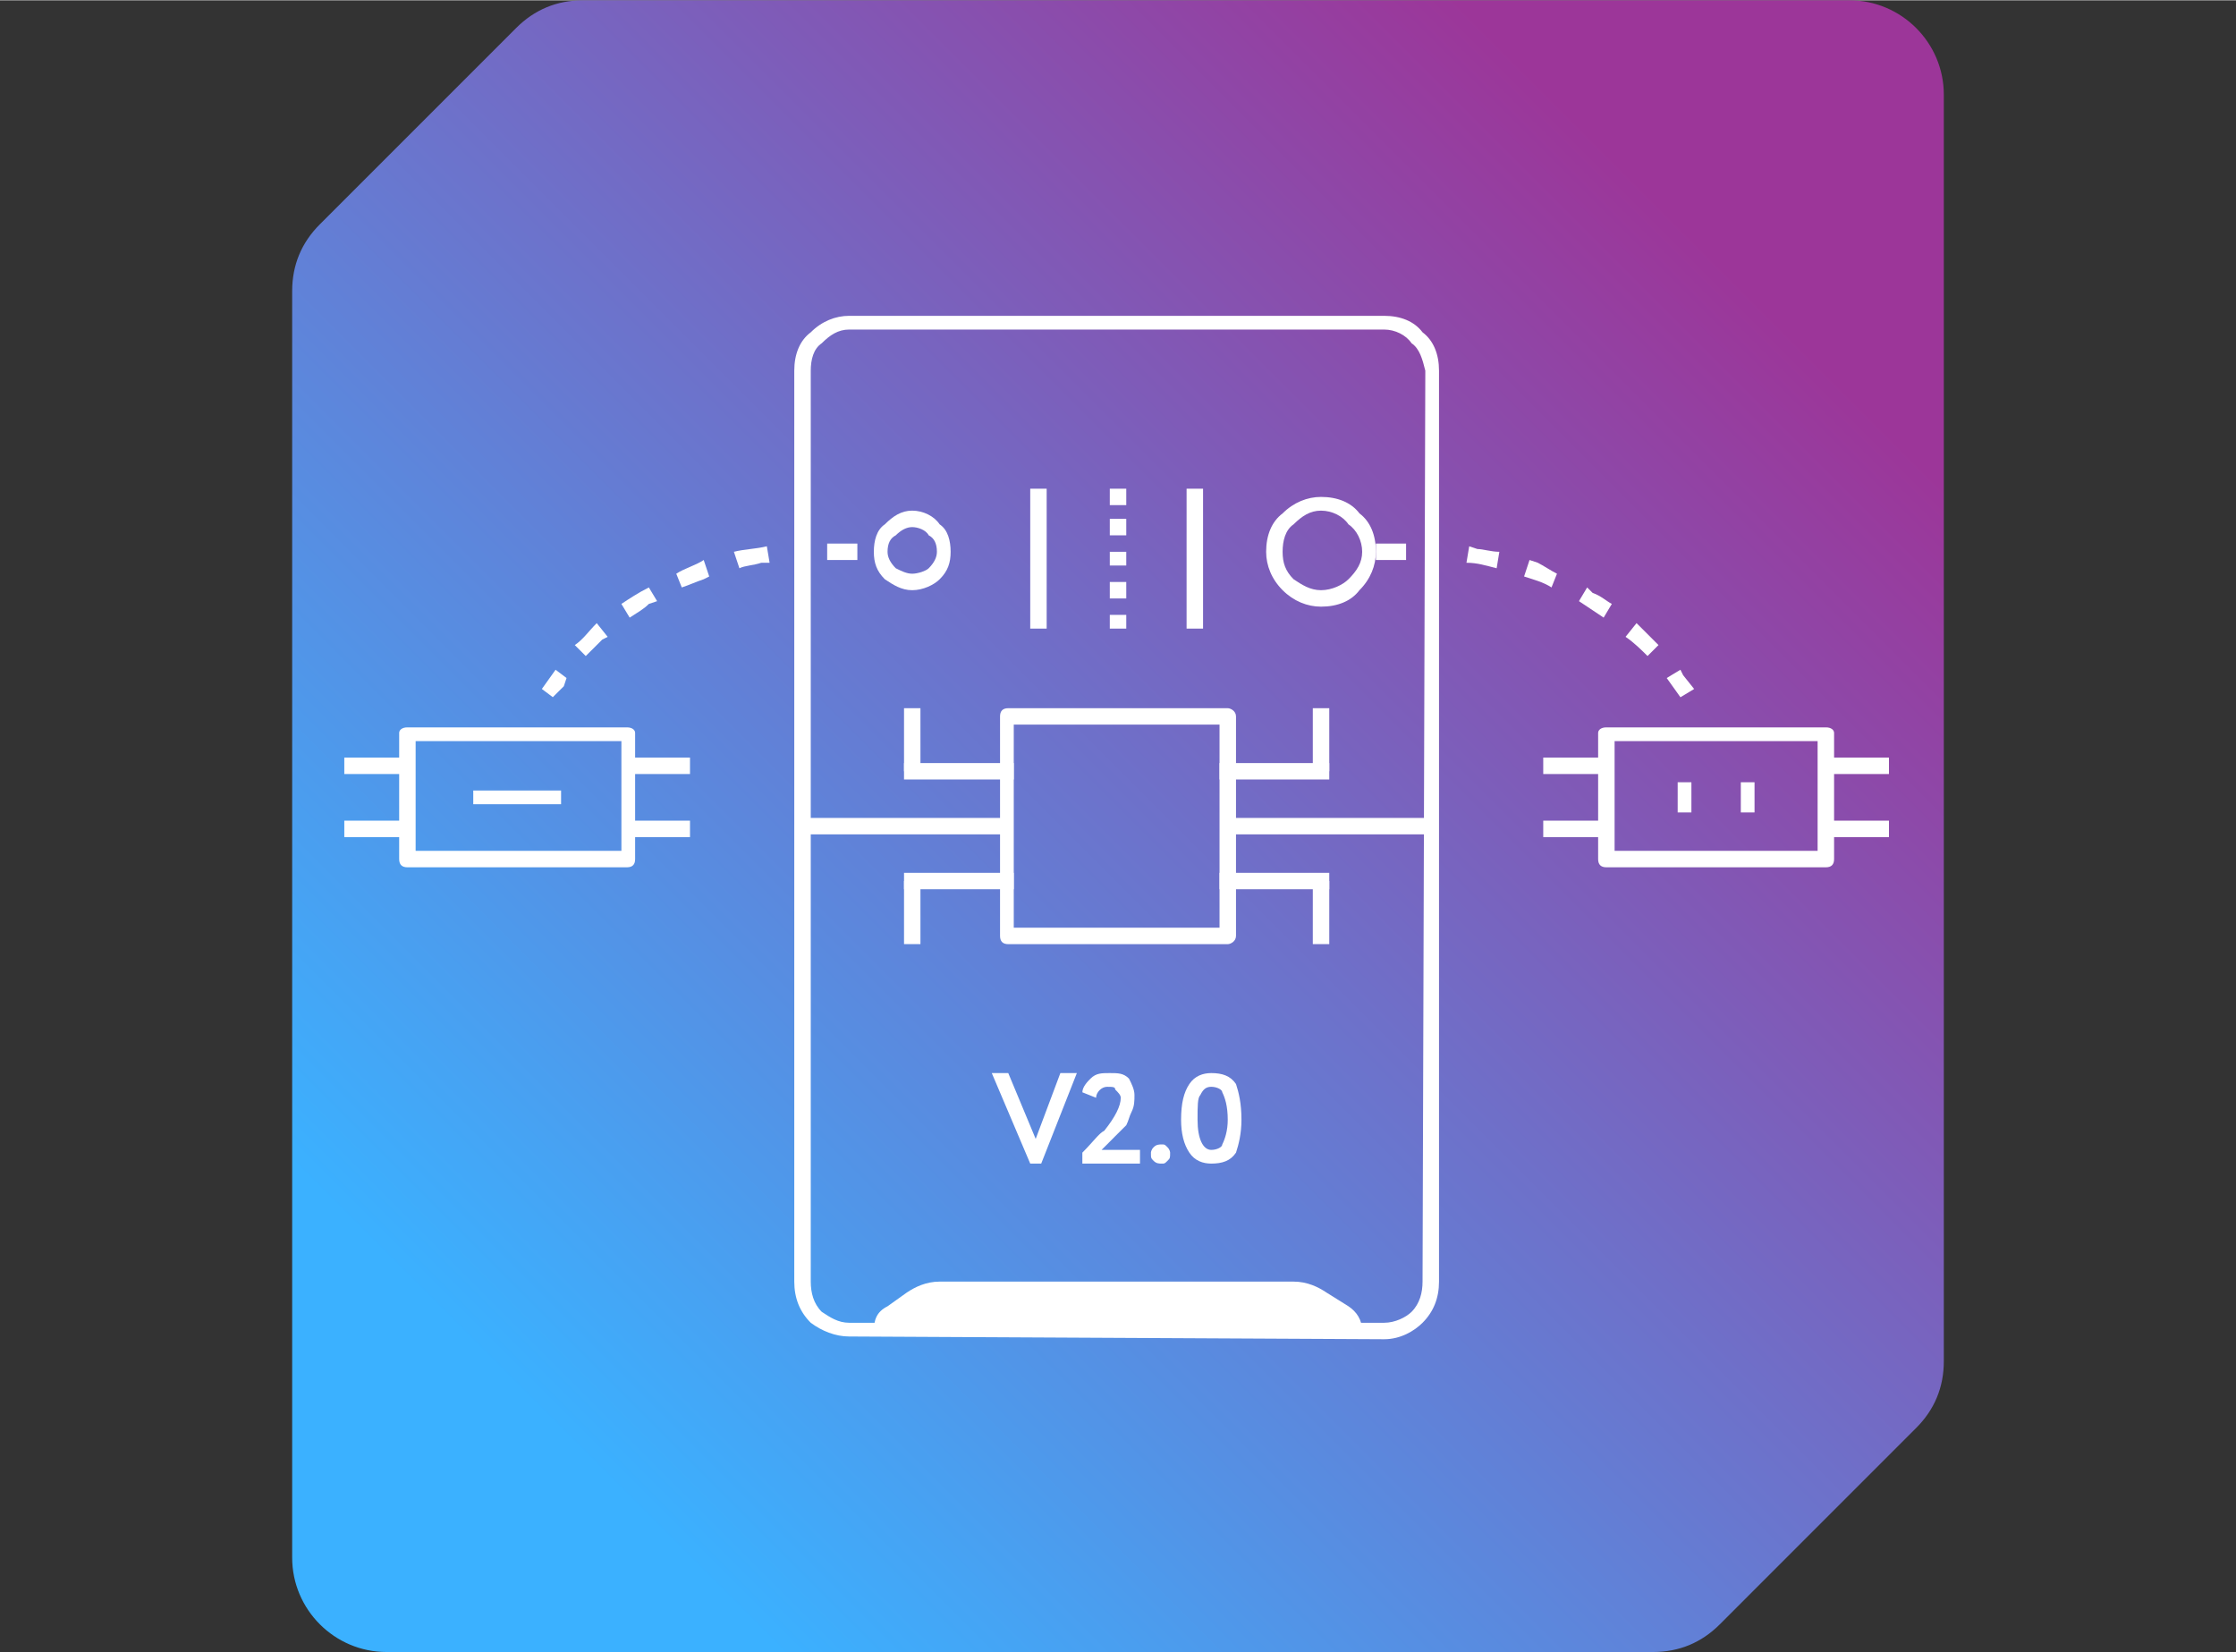 <?xml version="1.0" encoding="UTF-8"?> <!-- Creator: CorelDRAW --> <svg xmlns="http://www.w3.org/2000/svg" xmlns:xlink="http://www.w3.org/1999/xlink" xmlns:xodm="http://www.corel.com/coreldraw/odm/2003" xml:space="preserve" width="1379px" height="1019px" style="shape-rendering:geometricPrecision; text-rendering:geometricPrecision; image-rendering:optimizeQuality; fill-rule:evenodd; clip-rule:evenodd" viewBox="0 0 1377 1017.14"><rect x="0" y="0" width="1377" height="1017.14" fill="#333333" stroke="none"/> <defs> <style type="text/css"> <![CDATA[ .fil0 {fill:none} .fil3 {fill:white} .fil2 {fill:white;fill-rule:nonzero} .fil1 {fill:url(#id0)} ]]> </style> <linearGradient id="id0" gradientUnits="userSpaceOnUse" x1="1048.11" y1="148.96" x2="328.89" y2="868.18"> <stop offset="0" style="stop-opacity:1; stop-color:#9C3699"></stop> <stop offset="1" style="stop-opacity:1; stop-color:#3BB1FF"></stop> </linearGradient> </defs> <g id="Layer_x0020_1">  <rect class="fil0" width="1377" height="1017.14"></rect> <path class="fil1" d="M1018.01 1017.14l-779.96 0c-32.01,0 -58.12,-26.11 -58.12,-58.12l0 -779.96c0,-16.01 5.71,-29.78 17.03,-41.1l120.94 -120.94c11.31,-11.31 25.09,-17.02 41.09,-17.02l779.97 0c32,0 58.11,26.11 58.11,58.11l0 779.96c0,16.01 -5.71,29.79 -17.03,41.1l-120.93 120.94c-11.32,11.32 -25.1,17.03 -41.1,17.03z"></path> <path class="fil2" d="M489.14 789.04l0 -560.95c0,-10.14 3.36,-18.59 10.15,-23.64 6.75,-6.76 15.2,-10.15 23.64,-10.15l329.47 0c10.15,0 18.59,3.39 23.65,10.15 6.75,5.05 10.14,13.5 10.14,23.64l0 560.95c0,10.15 -3.39,18.6 -10.14,25.35l0 0c-5.06,5.05 -13.5,10.14 -23.65,10.14l-329.47 -1.69c-8.44,0 -16.89,-3.4 -23.64,-8.45 -6.79,-6.75 -10.15,-15.2 -10.15,-25.35zm10.15 -560.95l0 560.95c0,6.76 1.66,13.51 6.75,18.6 5.06,3.36 10.11,6.75 16.9,6.75l329.46 0c6.75,0 13.51,-3.39 16.9,-6.75l0 0c5.05,-5.09 6.75,-11.84 6.75,-18.6l1.7 -560.95c-1.7,-6.75 -3.39,-13.5 -8.45,-16.89 -3.39,-5.06 -10.15,-8.45 -16.9,-8.45l-329.46 0c-6.79,0 -11.84,3.39 -16.9,8.45 -5.09,3.39 -6.75,10.14 -6.75,16.89z"></path> <path class="fil2" d="M620.92 435.93l135.16 0c1.7,0 5.09,1.66 5.09,5.06l0 135.16c0,3.39 -3.39,5.09 -5.09,5.09l-135.16 0c-3.36,0 -5.06,-1.7 -5.06,-5.09l0 -135.16c0,-3.36 1.67,-5.06 5.06,-5.06zm130.11 10.11l-126.72 0 0 125.05 126.72 0 0 -125.05z"></path> <polygon class="fil2" points="756.08,547.42 751.03,547.42 751.03,537.3 818.61,537.3 818.61,547.42 "></polygon> <polygon class="fil2" points="494.2,503.51 620.92,503.51 620.92,513.62 494.2,513.62 "></polygon> <polygon class="fil2" points="756.08,503.51 881.11,503.51 881.11,513.62 756.08,513.62 "></polygon> <polygon class="fil2" points="756.08,479.83 751.03,479.83 751.03,469.72 818.61,469.72 818.61,479.83 "></polygon> <polygon class="fil2" points="808.47,474.78 808.47,435.93 818.61,435.93 818.61,474.78 "></polygon> <polygon class="fil2" points="808.47,581.21 808.47,542.36 818.61,542.36 818.61,581.21 "></polygon> <polygon class="fil2" points="620.92,537.3 624.31,537.3 624.31,547.42 556.73,547.42 556.73,537.3 "></polygon> <polygon class="fil2" points="620.92,469.72 624.31,469.72 624.31,479.83 556.73,479.83 556.73,469.72 "></polygon> <polygon class="fil2" points="556.73,474.78 556.73,435.93 566.84,435.93 566.84,474.78 "></polygon> <polygon class="fil2" points="556.73,581.21 556.73,542.36 566.84,542.36 566.84,581.21 "></polygon> <path class="fil3" d="M538.14 819.44l300.73 0 0 0c0,-6.75 -3.36,-11.8 -8.45,-15.2l-13.51 -8.45c-5.05,-3.39 -11.83,-6.75 -20.28,-6.75l-217.95 0c-8.45,0 -15.2,3.36 -20.26,6.75l-11.84 8.45c-6.75,3.39 -8.44,8.45 -8.44,15.2l0 0 0 0z"></path> <polygon class="fil2" points="644.57,300.76 644.57,386.91 634.45,386.91 634.45,300.76 "></polygon> <polygon class="fil2" points="740.88,300.76 740.88,386.91 730.74,386.91 730.74,300.76 "></polygon> <path class="fil2" d="M693.59 386.91l-10.14 0 0 -8.45 10.14 0 0 8.45zm0 -18.56l-10.14 0 0 -10.15 10.14 0 0 10.15zm0 -20.29l-10.14 0 0 -8.45 10.14 0 0 8.45zm0 -18.59l-10.14 0 0 -10.15 10.14 0 0 10.15zm0 -18.6l-10.14 0 0 -10.11 10.14 0 0 10.11z"></path> <polygon class="fil2" points="653.01,660.63 663.16,660.63 641.21,716.37 634.45,716.37 610.77,660.63 620.92,660.63 637.81,701.17 "></polygon> <path id="_1" class="fil2" d="M708.79 709.62c0,0 0,-1.69 1.69,-3.36 1.67,-1.69 3.36,-1.69 5.06,-1.69 1.7,0 1.7,0 3.39,1.69 1.67,1.67 1.67,3.36 1.67,3.36 0,3.39 0,3.39 -1.67,5.09 -1.69,1.66 -1.69,1.66 -3.39,1.66 -1.7,0 -3.39,0 -5.06,-1.66 -1.69,-1.7 -1.69,-1.7 -1.69,-5.09z"></path> <path id="_2" class="fil2" d="M745.94 660.63c6.78,0 11.84,1.7 15.23,6.75 1.67,5.09 3.36,11.84 3.36,21.99 0,8.44 -1.69,15.2 -3.36,20.25 -3.39,5.09 -8.45,6.75 -15.23,6.75 -5.06,0 -10.11,-1.66 -13.5,-6.75 -3.39,-5.05 -5.09,-11.81 -5.09,-20.25 0,-10.15 1.69,-16.9 5.09,-21.99 3.36,-5.05 8.44,-6.75 13.5,-6.75zm-8.45 28.74c0,11.8 3.39,18.56 8.45,18.56 3.39,0 6.78,-1.67 6.78,-3.36 1.67,-3.4 3.36,-8.45 3.36,-15.2 0,-8.45 -1.69,-13.54 -3.36,-16.9 0,-1.7 -3.39,-3.39 -6.78,-3.39 -3.36,0 -5.06,1.69 -6.75,5.09 -1.7,1.66 -1.7,6.75 -1.7,15.2l0 0 0 0z"></path> <path id="_3" class="fil2" d="M702.04 716.37l-35.49 0 0 -6.75c6.75,-6.75 10.14,-11.81 13.5,-13.5 6.75,-8.45 10.15,-15.2 10.15,-20.29 0,-1.7 -1.7,-3.36 -3.4,-5.06 0,-1.69 -1.66,-1.69 -5.05,-1.69 -3.39,0 -6.75,3.39 -6.75,6.75l-8.45 -3.36c0,-3.39 3.36,-6.78 5.05,-8.45 3.4,-3.39 6.76,-3.39 11.84,-3.39 5.06,0 8.45,0 11.81,3.39 1.7,3.36 3.39,6.76 3.39,10.12 0,3.39 0,6.78 -1.69,10.14 -1.7,3.39 -1.7,5.09 -3.36,8.45 -1.7,1.69 -3.39,3.39 -6.79,6.75 -1.66,1.7 -3.36,3.39 -5.05,5.09 0,0 -1.7,1.69 -3.39,3.36l23.68 0 0 8.45 0 -0.01z"></path> <path class="fil2" d="M255.96 456.19l0 67.58 126.72 0 0 -67.58 -126.72 0zm-10.14 72.67l0 -77.73c0,-1.7 1.7,-3.39 5.09,-3.39l135.16 0c3.4,0 5.06,1.69 5.06,3.39l0 77.73c0,3.36 -1.66,5.05 -5.06,5.05l-135.16 0c-3.39,0 -5.09,-1.69 -5.09,-5.05z"></path> <polygon class="fil2" points="250.91,476.47 212.03,476.47 212.03,466.33 250.91,466.33 "></polygon> <polygon class="fil2" points="250.91,515.32 212.03,515.32 212.03,505.18 250.91,505.18 "></polygon> <polygon class="fil2" points="424.92,476.47 386.07,476.47 386.07,466.33 424.92,466.33 "></polygon> <polygon class="fil2" points="424.92,515.32 386.07,515.32 386.07,505.18 424.92,505.18 "></polygon> <polygon class="fil2" points="291.45,486.62 345.53,486.62 345.53,495.06 291.45,495.06 "></polygon> <polygon class="fil2" points="522.94,344.67 527.99,344.67 527.99,334.55 509.4,334.55 509.4,344.67 "></polygon> <polygon class="fil2" points="860.85,344.67 865.91,344.67 865.91,334.55 847.31,334.55 847.31,344.67 "></polygon> <path class="fil2" d="M576.98 339.61c0,-5.06 -1.69,-8.45 -5.05,-10.14 -1.7,-3.36 -6.76,-5.06 -10.15,-5.06 -3.39,0 -6.75,1.7 -10.14,5.06 -3.36,1.69 -5.06,5.08 -5.06,10.14 0,3.39 1.7,6.75 5.06,10.14 3.39,1.7 6.75,3.36 10.14,3.36 3.39,0 8.45,-1.66 10.15,-3.36 3.36,-3.39 5.05,-6.75 5.05,-10.14zm1.7 -16.89c5.09,3.39 6.75,10.14 6.75,16.89 0,6.75 -1.66,11.84 -6.75,16.9 -3.36,3.39 -10.14,6.75 -16.9,6.75 -6.75,0 -11.8,-3.36 -16.89,-6.75 -5.06,-5.06 -6.75,-10.15 -6.75,-16.9 0,-6.75 1.69,-13.5 6.75,-16.89 5.09,-5.06 10.14,-8.45 16.89,-8.45 6.76,0 13.54,3.39 16.9,8.45z"></path> <path class="fil2" d="M838.87 339.61c0,-6.75 -3.36,-13.5 -8.45,-16.9 -3.36,-5.05 -10.11,-8.44 -16.9,-8.44 -6.75,0 -11.8,3.39 -16.89,8.44 -5.06,3.4 -6.76,10.15 -6.76,16.9 0,6.75 1.7,11.84 6.76,16.9 5.09,3.39 10.14,6.75 16.89,6.75 6.79,0 13.54,-3.36 16.9,-6.75 5.09,-5.06 8.45,-10.15 8.45,-16.9zm-1.67 -23.65c6.76,5.06 10.12,13.51 10.12,23.65 0,8.45 -3.36,16.9 -10.12,23.65 -5.08,6.75 -13.53,10.14 -23.68,10.14 -8.44,0 -16.89,-3.39 -23.64,-10.14 -6.76,-6.75 -10.15,-15.2 -10.15,-23.65 0,-10.14 3.39,-18.59 10.15,-23.65 6.75,-6.75 15.2,-10.14 23.64,-10.14 10.15,0 18.6,3.39 23.68,10.14z"></path> <path class="fil2" d="M468.86 346.36l5.08 0 -1.69 -10.14c-6.75,1.69 -13.54,1.69 -20.29,3.39l3.39 10.14c3.36,-1.69 8.45,-1.69 13.51,-3.39l0 0zm-35.49 10.15l3.39 -1.7 -3.39 -10.14c-5.06,3.39 -11.81,5.09 -16.9,8.44l3.39 8.45c5.06,-1.66 8.45,-3.36 13.51,-5.05l0 0zm-33.79 15.2l5.09 -1.7 -5.09 -8.45c-6.75,3.39 -11.81,6.79 -16.9,10.15l5.09 8.44c5.06,-3.35 8.45,-5.05 11.81,-8.44zm-28.71 21.98l3.36 -1.7 -6.75 -8.44c-5.05,5.05 -8.45,10.14 -13.5,13.5l6.75 6.75c3.36,-3.36 6.75,-6.75 10.14,-10.11l0 0zm-23.64 28.7l1.66 -5.05 -6.75 -5.09 -8.45 11.84 6.75 5.05 6.79 -6.75 0 0 0 0z"></path> <path class="fil2" d="M909.84 337.91l-5.05 -1.69 -1.7 10.14c6.75,0 11.81,1.7 18.59,3.39l1.67 -10.14c-5.06,0 -10.12,-1.7 -13.51,-1.7l0 0 0 0zm37.19 8.45l-5.09 -1.69 -3.36 10.14c5.05,1.7 11.8,3.39 16.89,6.75l3.36 -8.45c-3.36,-1.66 -8.45,-5.05 -11.8,-6.75zm33.79 18.59l-3.4 -3.39 -5.05 8.45c5.05,3.39 10.11,6.79 15.2,10.14l5.05 -8.44c-3.35,-1.7 -6.75,-5.06 -11.8,-6.76l0 0 0 0zm30.4 21.96l-3.39 -3.36 -6.76 8.44c5.09,3.36 10.15,8.45 13.54,11.81l6.75 -6.75c-3.39,-3.36 -6.75,-6.75 -10.14,-10.14l0 0zm25.34 28.73l-1.7 -3.39 -8.44 5.09 8.44 11.84 8.45 -5.09 -6.75 -8.45z"></path> <path class="fil2" d="M994.32 456.19l0 67.58 125.02 0 0 -67.58 -125.02 0zm-10.14 72.67l0 -77.73c0,-1.7 1.69,-3.39 5.09,-3.39l135.16 0c3.36,0 5.06,1.69 5.06,3.39l0 77.73c0,3.36 -1.7,5.05 -5.06,5.05l-135.16 0c-3.4,0 -5.09,-1.69 -5.09,-5.05z"></path> <polygon class="fil2" points="989.26,476.47 950.38,476.47 950.38,466.33 989.26,466.33 "></polygon> <polygon class="fil2" points="989.26,515.32 950.38,515.32 950.38,505.18 989.26,505.18 "></polygon> <polygon class="fil2" points="1163.28,476.47 1124.43,476.47 1124.43,466.33 1163.28,466.33 "></polygon> <polygon class="fil2" points="1163.28,515.32 1124.43,515.32 1124.43,505.18 1163.28,505.18 "></polygon> <polygon class="fil2" points="1033.17,500.12 1033.17,481.53 1041.62,481.53 1041.62,500.12 "></polygon> <polygon class="fil2" points="1072.05,500.12 1072.05,481.53 1080.5,481.53 1080.5,500.12 "></polygon> </g> </svg> 